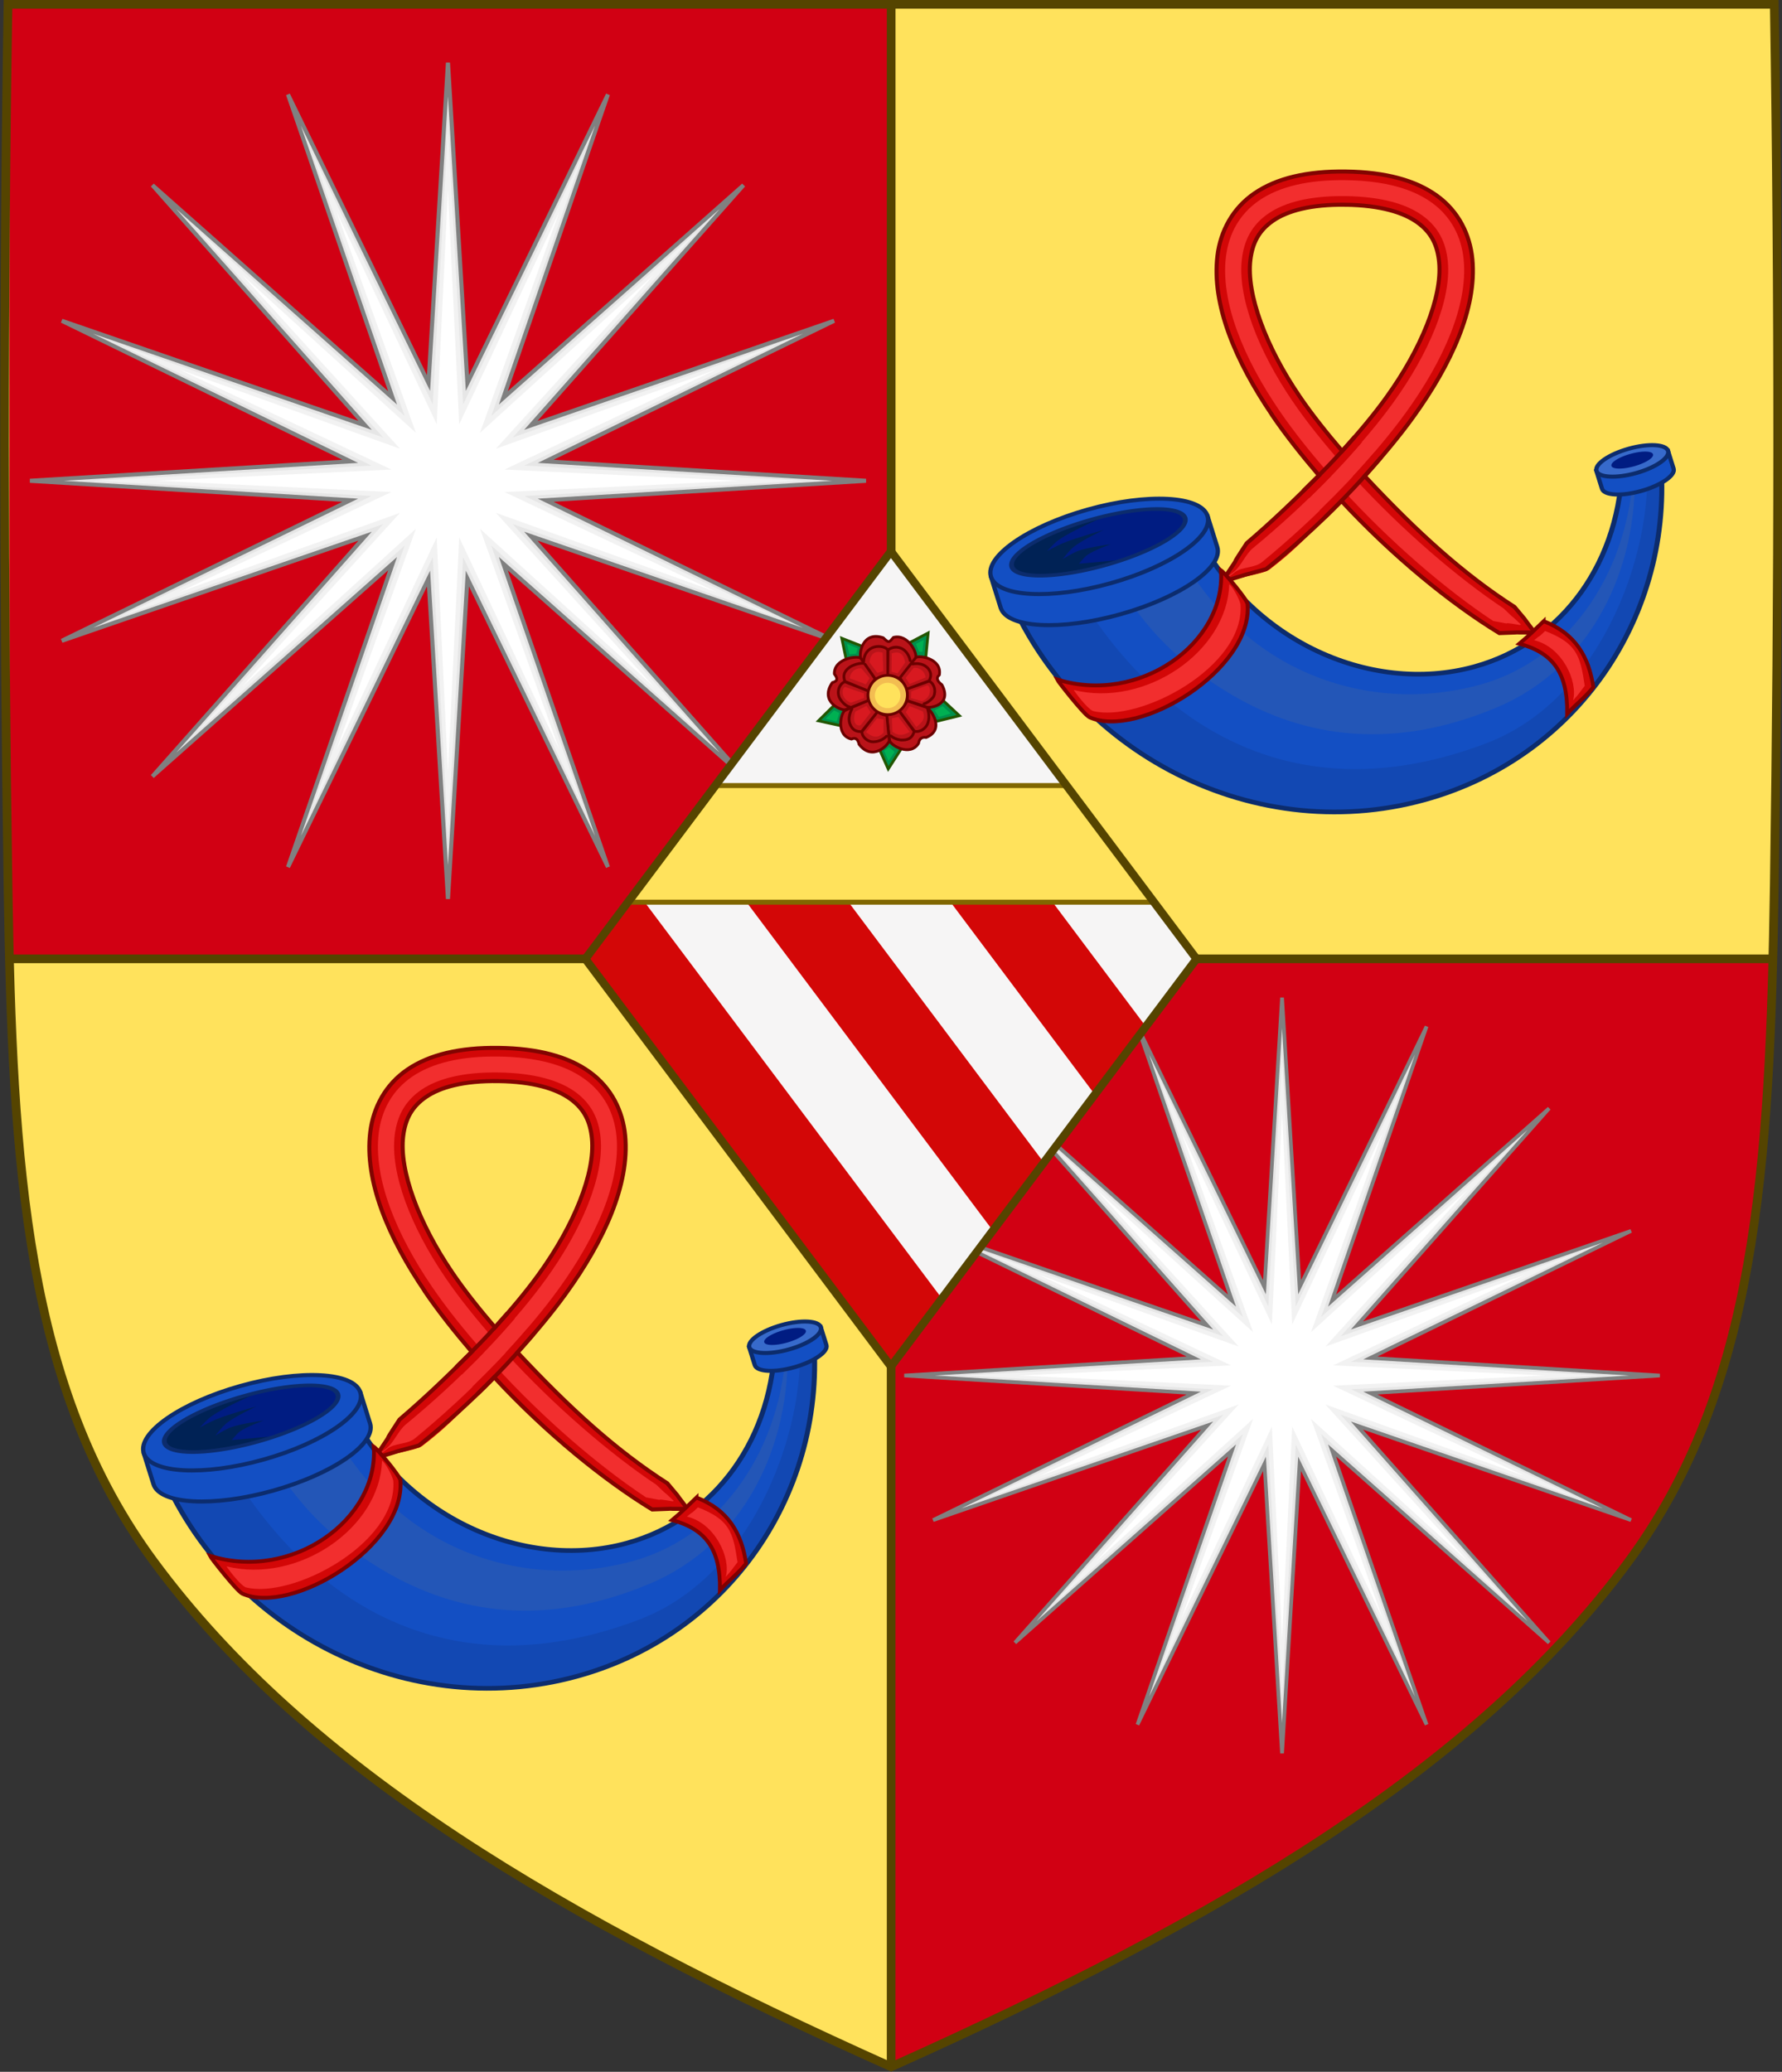 <?xml version="1.0" encoding="UTF-8" standalone="no"?>
<svg
   xmlns:dc="http://purl.org/dc/elements/1.1/"
   xmlns:cc="http://creativecommons.org/ns#"
   xmlns:rdf="http://www.w3.org/1999/02/22-rdf-syntax-ns#"
   xmlns:svg="http://www.w3.org/2000/svg"
   xmlns="http://www.w3.org/2000/svg"
   xmlns:sodipodi="http://sodipodi.sourceforge.net/DTD/sodipodi-0.dtd"
   xmlns:inkscape="http://www.inkscape.org/namespaces/inkscape"
   id="svg3240"
   height="500"
   width="430.18"
   version="1.1"
   sodipodi:docname="Arms_of_the_House_of_Chigi_(2).svg"
   inkscape:version="1.0.2 (e86c870879, 2021-01-15)">
  <rect width="100%" height="100%" fill="#333333" stroke="none"/>
  <sodipodi:namedview
     pagecolor="#ffffff"
     bordercolor="#666666"
     borderopacity="1"
     objecttolerance="10"
     gridtolerance="10"
     guidetolerance="10"
     inkscape:pageopacity="0"
     inkscape:pageshadow="2"
     inkscape:window-width="1920"
     inkscape:window-height="986"
     id="namedview118"
     showgrid="false"
     inkscape:object-paths="false"
     inkscape:snap-intersection-paths="true"
     inkscape:snap-smooth-nodes="true"
     inkscape:zoom="1.0848863"
     inkscape:cx="233.57503"
     inkscape:cy="239.17884"
     inkscape:window-x="-11"
     inkscape:window-y="-11"
     inkscape:window-maximized="1"
     inkscape:current-layer="layer1"
     inkscape:object-nodes="true"
     inkscape:snap-midpoints="false"
     inkscape:snap-global="true"
     inkscape:snap-center="true"
     inkscape:snap-object-midpoints="true"
     inkscape:document-rotation="0" />
  <defs
     id="defs3242">
    <clipPath
       id="clipPath6740"
       clipPathUnits="userSpaceOnUse">
      <path
         id="use6742"
         d="M 502.193,290.04 V 23.294 H 290.876"
         style="display:inline;vector-effect:none;fill:none;fill-opacity:1;stroke:#554400;stroke-width:2.085;stroke-linecap:butt;stroke-linejoin:miter;stroke-miterlimit:4;stroke-dasharray:none;stroke-dashoffset:0;stroke-opacity:1;marker:none"
         sodipodi:nodetypes="ccc" />
    </clipPath>
    <clipPath
       id="clipPath11139"
       clipPathUnits="userSpaceOnUse">
      <path
         style="display:inline;opacity:1;vector-effect:none;fill:#ce0f25;fill-opacity:1;stroke:#800000;stroke-width:1;stroke-linecap:butt;stroke-linejoin:miter;stroke-miterlimit:4;stroke-dasharray:none;stroke-dashoffset:0;stroke-opacity:1;marker:none"
         d="m 91.34,28.756 v 255.881 c 75.551,-34.045 134.284,-68.698 169.539,-116.717 26.671,-36.327 31.73,-81.926 33.158,-139.164 z"
         id="use11141" />
    </clipPath>
    <clipPath
       id="clipPath11046"
       clipPathUnits="userSpaceOnUse">
      <path
         style="display:inline;opacity:1;vector-effect:none;fill:#ce0f25;fill-opacity:1;stroke:#800000;stroke-width:1;stroke-linecap:butt;stroke-linejoin:miter;stroke-miterlimit:4;stroke-dasharray:none;stroke-dashoffset:0;stroke-opacity:1;marker:none"
         d="m 94.299,26.316 c -1.076,67.808 -1.012,135.626 0,203.432 0.086,5.795 0.203,11.437 0.342,17.008 H 297.34 V 26.316 Z"
         id="use11048" />
    </clipPath>
  </defs>
  <g
     id="layer1"
     transform="matrix(-1,0,0,1,522.71,-25.312)">
    <g
       id="g3349"
       transform="matrix(1.05,0,0,1.045,-4.622,-1.147)">
      <path
         style="display:inline;fill:#ffe25c;fill-opacity:1;stroke:none"
         id="path3140"
         d="m 94.298,26.317 c -1.076,67.808 -1.012,135.625 0,203.431 0.975,65.329 4.234,116.31 33.501,156.172 35.255,48.019 93.988,82.671 169.54,116.716 75.551,-34.045 134.285,-68.698 169.54,-116.716 29.267,-39.863 32.526,-90.843 33.501,-156.172 1.012,-67.806 1.076,-135.623 0,-203.431 z" />
      <rect
         style="display:inline;fill:#d10013;fill-opacity:1;stroke:none;stroke-width:2;stroke-linecap:round;stroke-linejoin:round;stroke-miterlimit:4;stroke-dasharray:none;stroke-opacity:1;paint-order:markers fill stroke"
         id="rect3195"
         width="202.713"
         height="220.439"
         x="297.338"
         y="26.317" />
      <path
         id="rect3165"
         style="fill:#d10013;fill-opacity:1;stroke:none;stroke-width:4.544;stroke-linecap:round;stroke-linejoin:round;stroke-miterlimit:4;stroke-dasharray:none;stroke-opacity:1;paint-order:markers fill stroke"
         d="m 2.232,231.43 c 1.5,59.82 6.813,107.476 34.82,145.441 37.022,50.185 98.699,86.401 178.037,121.982 V 231.43 Z"
         transform="matrix(0.952,0,0,0.957,92.515,25.317)" />
    </g>
    <g
       id="g2678"
       style="display:inline"
       transform="matrix(1.05,0,0,1.045,-4.622,-1.147)">
      <path
         id="path6736"
         style="display:inline;opacity:1;vector-effect:none;fill:none;fill-opacity:1;stroke:#554400;stroke-width:2;stroke-linecap:butt;stroke-linejoin:miter;stroke-miterlimit:4;stroke-dasharray:none;stroke-dashoffset:0;stroke-opacity:1;marker:none"
         d="M 204.809,1.004 V 477.324 M 407.508,221.443 H 2.111"
         sodipodi:nodetypes="cccc"
         transform="translate(92.529,25.312)" />
      <path
         style="display:inline;fill:none;stroke:#554400;stroke-width:2;stroke-miterlimit:4;stroke-dasharray:none"
         id="path12506"
         d="m 94.298,26.317 c -1.076,67.808 -1.012,135.625 0,203.431 0.975,65.329 4.234,116.31 33.501,156.172 35.255,48.019 93.988,82.671 169.54,116.716 75.551,-34.045 134.285,-68.698 169.54,-116.716 29.267,-39.863 32.526,-90.843 33.501,-156.172 1.012,-67.806 1.076,-135.623 0,-203.431 H 297.339 Z" />
    </g>
    <g
       transform="matrix(-0.571,0,0,0.569,1020.127,213.154)"
       style="display:inline;stroke-width:0.952"
       id="g2306-3">
      <path
         inkscape:connector-curvature="0"
         style="color:#000000;font-style:normal;font-variant:normal;font-weight:normal;font-stretch:normal;font-size:medium;line-height:normal;font-family:Sans;-inkscape-font-specification:Sans;text-indent:0;text-align:start;text-decoration:none;text-decoration-line:none;letter-spacing:normal;word-spacing:normal;text-transform:none;writing-mode:lr-tb;direction:ltr;baseline-shift:baseline;text-anchor:start;display:inline;overflow:visible;visibility:visible;fill:#d30707;fill-opacity:1;stroke:none;stroke-width:1.716;stroke-miterlimit:4;stroke-dasharray:none;marker:none;enable-background:accumulate"
         id="path8725-7"
         d="m 1082.016,114.326 c -16.64,-0.229 -29.381,2.862 -38.655,9.204 -9.274,6.342 -14.415,16.06 -15.693,26.506 -2.553,20.876 7.82,44.96 23.032,67.43 l -9e-4,0.069 c 5.889,8.693 12.717,17.272 19.878,25.683 -12.256,12.46 -17.609,18.016 -30.186,28.155 -2.871,2.314 -9.695,17.471 -12.875,19.905 -15.036,11.507 -28.633,10.681 -37.407,14.265 l 4.377,11.43 c 11.081,-4.526 20.694,-16.654 37.104,-28.344 2.754,-1.962 15.534,-3.547 18.044,-5.471 12.894,-9.88 18.246,-16.585 30.46,-29.107 22.049,23.886 44.855,42.985 65.425,55.354 5.497,3.305 11.175,-1.634 15.864,0.433 l -0.034,-1.095 c -2.305,-1.016 -5.841,-7.954 -8.349,-9.536 -17.669,-11.144 -39.029,-29.875 -63.094,-55.724 7.389,-8.211 14.451,-16.599 20.576,-25.126 15.843,-22.057 26.927,-45.886 24.947,-66.84 -0.99,-10.477 -5.862,-20.332 -14.958,-26.927 -9.097,-6.595 -21.816,-10.035 -38.456,-10.264 z m -0.194,14.083 c 14.794,0.203 24.552,3.279 30.415,7.53 5.863,4.251 8.467,9.589 9.158,16.904 1.382,14.631 -7.591,36.759 -22.33,57.278 -5.472,7.618 -11.899,15.242 -18.679,22.736 -6.566,-7.671 -12.791,-15.482 -18.047,-23.241 -14.169,-20.916 -22.531,-43.283 -20.747,-57.87 0.892,-7.294 3.71,-12.557 9.688,-16.645 5.978,-4.088 15.748,-6.895 30.542,-6.692 z" />
      <path
         inkscape:connector-curvature="0"
         style="color:#000000;font-style:normal;font-variant:normal;font-weight:normal;font-stretch:normal;font-size:medium;line-height:normal;font-family:Sans;-inkscape-font-specification:Sans;text-indent:0;text-align:start;text-decoration:none;text-decoration-line:none;letter-spacing:normal;word-spacing:normal;text-transform:none;writing-mode:lr-tb;direction:ltr;baseline-shift:baseline;text-anchor:start;display:inline;overflow:visible;visibility:visible;fill:#f22e2e;fill-opacity:1;stroke:none;stroke-width:1.716;stroke-miterlimit:4;stroke-dasharray:none;marker:none;enable-background:accumulate"
         id="path8727-0"
         d="m 1081.966,117.985 c -16.162,-0.222 -28.153,2.784 -36.574,8.542 -8.421,5.759 -12.96,14.273 -14.138,23.903 -2.355,19.26 7.487,42.996 22.444,65.075 6.415,9.47 14.004,18.84 21.986,27.99 -10.558,10.976 -21.922,21.399 -33.084,30.615 -2.933,2.422 -5.104,7.759 -7.991,10.002 -16.229,12.608 -32.191,19.207 -43.148,23.682 l 2.607,6.25 c 11.652,-4.759 24.927,-17.522 40.914,-29.781 3.197,-2.451 8.302,-1.645 11.545,-4.312 11.369,-9.349 22.888,-19.934 33.642,-31.147 20.609,22.714 44.292,43.047 64.102,56.157 11.908,2.326 -0.117,-0.242 11.248,1.682 l 0.46,-0.181 c -6.811,-6.54 0.101,0.327 -7.379,-6.868 -19.202,-12.807 -43.108,-33.318 -63.733,-55.973 8.228,-8.924 16.008,-18.089 22.678,-27.376 15.557,-21.659 26.049,-45.115 24.224,-64.433 -0.912,-9.659 -5.216,-18.294 -13.476,-24.283 -8.26,-5.988 -20.163,-9.322 -36.326,-9.544 z m -0.093,6.765 c 15.272,0.21 25.777,3.392 32.477,8.249 6.7,4.857 9.942,11.347 10.711,19.48 1.537,16.267 -7.961,38.838 -22.985,59.755 -6.321,8.799 -13.79,17.594 -21.695,26.147 -7.678,-8.777 -14.953,-17.753 -21.037,-26.734 -14.444,-21.322 -23.318,-44.146 -21.334,-60.364 0.992,-8.109 4.411,-14.508 11.242,-19.179 6.831,-4.671 17.351,-7.564 32.622,-7.354 z" />
      <path
         inkscape:connector-curvature="0"
         style="color:#000000;font-style:normal;font-variant:normal;font-weight:normal;font-stretch:normal;font-size:medium;line-height:normal;font-family:Sans;-inkscape-font-specification:Sans;text-indent:0;text-align:start;text-decoration:none;text-decoration-line:none;letter-spacing:normal;word-spacing:normal;text-transform:none;writing-mode:lr-tb;direction:ltr;baseline-shift:baseline;text-anchor:start;display:inline;overflow:visible;visibility:visible;fill:#d30707;fill-opacity:1;stroke:none;stroke-width:1.716;stroke-miterlimit:4;stroke-dasharray:none;marker:none;enable-background:accumulate"
         id="path8729-4"
         d="m 1085.806,226.925 c -6.754,7.868 -14.155,15.577 -21.789,22.969 l 2.445,2.934 c 7.821,-7.59 15.353,-15.539 22.282,-23.653 z m 8.267,6.397 c -7.233,8.534 -15.123,16.827 -23.264,24.744 l 2.445,2.934 c 8.318,-8.106 16.355,-16.652 23.756,-25.428 z" />
      <path
         inkscape:connector-curvature="0"
         style="color:#000000;font-style:normal;font-variant:normal;font-weight:normal;font-stretch:normal;font-size:medium;line-height:normal;font-family:Sans;-inkscape-font-specification:Sans;text-indent:0;text-align:start;text-decoration:none;text-decoration-line:none;letter-spacing:normal;word-spacing:normal;text-transform:none;writing-mode:lr-tb;direction:ltr;baseline-shift:baseline;text-anchor:start;display:inline;overflow:visible;visibility:visible;fill:none;stroke:#820401;stroke-width:1.716;stroke-miterlimit:4;stroke-dasharray:none;stroke-opacity:1;marker:none;enable-background:accumulate"
         id="path8731-1"
         d="m 1082.016,114.326 c -16.64,-0.229 -29.381,2.862 -38.655,9.204 -9.274,6.342 -14.415,16.06 -15.693,26.506 -2.553,20.876 7.82,44.96 23.032,67.43 l -9e-4,0.069 c 5.889,8.693 12.717,17.272 19.878,25.683 -10.458,10.632 -20.593,20.242 -30.543,28.754 -9.972,15.285 0.71,-0.407 -9.943,15.499 -12.052,9.161 -28.043,12.484 -39.982,18.072 l 4.377,11.43 c 11.795,-4.817 20.107,-17.15 35.909,-28.835 17.533,-5.335 0.254,-0.324 17.836,-5.185 10.806,-8.688 21.685,-18.467 31.863,-28.902 21.677,23.482 46.39,43.619 66.763,56.045 14.883,-0.531 0.546,-0.207 14.9,-0.258 l 0.341,0.405 c -8.481,-11.061 -0.882,-1.661 -8.844,-11.237 -21.512,-13.862 -41.004,-31.52 -63.349,-55.522 7.389,-8.21 14.451,-16.599 20.576,-25.126 15.843,-22.057 26.927,-45.886 24.947,-66.84 -0.99,-10.477 -5.862,-20.332 -14.958,-26.927 -9.096,-6.595 -21.816,-10.035 -38.456,-10.264 z m -0.194,14.083 c 14.794,0.203 24.552,3.279 30.415,7.53 5.863,4.251 8.467,9.589 9.158,16.904 1.382,14.631 -7.591,36.759 -22.33,57.278 -5.472,7.618 -11.899,15.242 -18.679,22.736 -6.566,-7.671 -12.791,-15.482 -18.047,-23.241 -14.169,-20.916 -22.531,-43.283 -20.747,-57.87 0.892,-7.294 3.71,-12.557 9.688,-16.645 5.978,-4.088 15.748,-6.895 30.542,-6.692 z" />
      <path
         inkscape:connector-curvature="0"
         style="color:#000000;font-style:normal;font-variant:normal;font-weight:normal;font-stretch:normal;font-size:medium;line-height:normal;font-family:Sans;-inkscape-font-specification:Sans;text-indent:0;text-align:start;text-decoration:none;text-decoration-line:none;letter-spacing:normal;word-spacing:normal;text-transform:none;writing-mode:lr-tb;direction:ltr;baseline-shift:baseline;text-anchor:start;display:inline;overflow:visible;visibility:visible;fill:#800000;fill-opacity:1;stroke:#820401;stroke-width:1.716;stroke-miterlimit:4;stroke-dasharray:none;stroke-opacity:1;marker:none;enable-background:accumulate"
         id="path8733-6"
         d="m 1085.746,226.8 c -6.754,7.868 -14.155,15.577 -21.789,22.969 m 9.112,11.227 c 8.318,-8.106 16.355,-16.652 23.756,-25.428" />
      <g
         transform="matrix(2.235,-0.629,0.661,2.118,-185.896,-351.99)"
         id="g8721-3"
         style="display:inline;stroke-width:0.777;stroke-miterlimit:4;stroke-dasharray:none">
        <g
           transform="matrix(1.012,0.004,0.004,1.001,-6.575,-3.131)"
           id="g8735-4"
           style="stroke-width:0.777;stroke-miterlimit:4;stroke-dasharray:none">
          <path
             d="m 379.968,414.743 c 1.036,35.054 27.72,63.123 60.533,63.123 29.405,0 53.887,-22.553 59.401,-52.464 h -6.967 c -5.672,18.522 -20.12,30.49 -36.653,30.49 -19.523,0 -38.038,-16.689 -40.732,-41.149 z"
             id="path8737-3"
             style="fill:#134fc3;fill-opacity:1;stroke:none;stroke-width:0.777"
             inkscape:connector-curvature="0" />
          <path
             d="m 390.878,414.743 h -10.91 c 1.036,35.054 27.72,63.123 60.533,63.123 29.405,0 53.887,-22.553 59.401,-52.464 h -2.588 c -2.821,16.245 -19.901,42.935 -43.199,45.203 -45.158,4.397 -59.934,-32.115 -63.236,-55.863 z"
             id="path8739-4"
             style="display:inline;fill:#1248b3;fill-opacity:1;stroke:none;stroke-width:0.777"
             inkscape:connector-curvature="0" />
          <path
             d="m 181.969,84.687 c 1.86,11.2 5.074,20.959 13.844,31.344 9.376,11.102 23.626,19.649 45.531,16.656 18.451,-2.521 31.865,-18.333 36.688,-37.031 h -0.219 c -6.215,18.362 -21.03,32 -38.094,32 -20.178,0 -40.96,-13.75 -45.062,-42.969 z"
             transform="translate(216.572,331.844)"
             id="path8741-8"
             style="fill:#2356b7;fill-opacity:1;stroke:none;stroke-width:0.777"
             inkscape:connector-curvature="0" />
          <path
             d="m 379.968,414.743 c 1.036,35.054 27.72,63.123 60.533,63.123 29.405,0 53.887,-22.553 59.401,-52.464 h -6.967 c -5.672,18.522 -20.12,30.49 -36.653,30.49 -19.523,0 -38.038,-16.689 -40.732,-41.149 z"
             id="path8749-6"
             style="display:inline;fill:none;stroke:#0c2c6d;stroke-width:0.894;stroke-miterlimit:4;stroke-dasharray:none;stroke-opacity:1"
             inkscape:connector-curvature="0" />
        </g>
        <g
           transform="matrix(0.342,0,0,0.342,341.654,274.713)"
           id="g8751-2"
           style="stroke-width:2.269;stroke-miterlimit:4;stroke-dasharray:none">
          <path
             d="m 470.075,450.774 c 0,3.929 -9.075,7.114 -19.973,7.114 -10.898,0 -19.611,-3.185 -19.611,-7.114 V 440.356 h 39.584 z"
             id="path8753-7"
             style="display:inline;fill:#134fc3;fill-opacity:1;stroke:#0c2c6d;stroke-width:2.269;stroke-miterlimit:4;stroke-dasharray:none;stroke-opacity:1"
             inkscape:connector-curvature="0" />
          <path
             d="m 201.983,84.314 c 0,4.124 -9.225,7.467 -20.663,7.467 -11.438,0 -20.882,-3.343 -20.882,-7.467 0,-4.124 9.444,-7.467 20.882,-7.467 11.438,0 20.663,3.343 20.663,7.467 z"
             transform="matrix(0.953,0,0,0.953,277.626,360.022)"
             id="path8755-4"
             style="display:inline;fill:#376acb;fill-opacity:1;stroke:#0c2c6d;stroke-width:2.382;stroke-miterlimit:4;stroke-dasharray:none;stroke-opacity:1"
             inkscape:connector-curvature="0" />
          <path
             d="m 193.374,84.314 a 12.055,3.757 0 1 1 -24.109,0 12.055,3.757 0 1 1 24.109,0 z"
             transform="matrix(0.953,0,0,0.953,277.626,359.561)"
             id="path8757-4"
             style="display:inline;fill:#001c82;fill-opacity:1;stroke:none;stroke-width:2.269"
             inkscape:connector-curvature="0" />
        </g>
        <g
           transform="translate(-2.045,-0.608)"
           id="g8759-1"
           style="stroke-width:0.777;stroke-miterlimit:4;stroke-dasharray:none">
          <g
             transform="translate(1.146,-0.836)"
             id="g8761-5"
             style="stroke-width:0.777;stroke-miterlimit:4;stroke-dasharray:none">
            <path
               d="m 419.703,421.184 c 0,4.071 -9.204,7.372 -20.496,7.372 -11.292,0 -20.467,-3.3 -20.467,-7.372 v -6.217 c 8.031,-5.851 31.178,-6.571 40.964,0 z"
               id="path8763-1"
               style="fill:#134fc3;fill-opacity:1;stroke:#0c2c6d;stroke-width:0.777;stroke-miterlimit:4;stroke-dasharray:none;stroke-opacity:1"
               inkscape:connector-curvature="0" />
            <path
               d="m 419.703,414.967 c 0,4.071 -9.204,7.372 -20.496,7.372 -11.292,0 -20.467,-3.3 -20.467,-7.372 0,-4.071 9.176,-7.372 20.467,-7.372 11.292,0 20.496,3.3 20.496,7.372 z"
               id="path8765-7"
               style="fill:#134fc3;fill-opacity:1;stroke:#0c2c6d;stroke-width:0.777;stroke-miterlimit:4;stroke-dasharray:none;stroke-opacity:1"
               inkscape:connector-curvature="0" />
            <path
               d="m 202.03,84.314 a 20.71,7.467 0 1 1 -41.42,0 20.71,7.467 0 1 1 41.42,0 z"
               transform="matrix(0.791,0,0,0.612,255.871,362.584)"
               id="path8767-9"
               style="fill:#002255;fill-opacity:1;stroke:none;stroke-width:0.777"
               inkscape:connector-curvature="0" />
          </g>
          <path
             d="m 409.734,417.119 c 2.875,-0.521 5.705,-1.016 7.142,-3.701 -1.317,-3.424 -9.1,-4.313 -13.691,-4.537 0,0 -6.553,0.853 -9.619,2.005 -0.907,0.341 -2.532,1.428 -2.532,1.428 0,0 2.107,-0.518 3.181,-0.649 2.58,-0.315 7.791,-0.325 7.791,-0.325 0,0 -4.18,0.715 -6.103,1.558 -0.946,0.415 -2.597,1.688 -2.597,1.688 0,0 2.097,-0.635 3.181,-0.714 2.013,-0.147 6.038,0.455 6.038,0.455 0,0 -3.241,0.216 -4.74,0.779 -0.692,0.26 -1.883,1.169 -1.883,1.169 l 7.337,1.428 z"
             id="path8769-8"
             style="fill:#001c82;fill-opacity:1;stroke:none;stroke-width:0.777"
             inkscape:connector-curvature="0" />
          <path
             d="m 202.03,84.314 a 20.71,7.467 0 1 1 -41.42,0 20.71,7.467 0 1 1 41.42,0 z"
             transform="matrix(0.791,0,0,0.612,257.017,361.748)"
             id="path8771-5"
             style="display:inline;fill:none;stroke:#0c2c6d;stroke-width:1.117;stroke-miterlimit:4;stroke-dasharray:none;stroke-opacity:1"
             inkscape:connector-curvature="0" />
        </g>
      </g>
      <g
         transform="matrix(0.958,0,0,0.958,43.389,11.74)"
         id="g2272-2"
         style="stroke-width:0.952">
        <path
           inkscape:connector-curvature="0"
           style="fill:#d30707;fill-opacity:1;fill-rule:evenodd;stroke:#800000;stroke-width:1.716;stroke-linecap:butt;stroke-linejoin:miter;stroke-miterlimit:4;stroke-dasharray:none;stroke-opacity:1"
           id="path2789-78"
           d="m 1028.996,283.635 c 2.152,32.33 -36.161,59.77 -72.333,48.312 0.46,0.925 11.769,15.52 14.34,16.758 21.854,9.786 72.153,-21.154 69.713,-50.2 -0.507,-2.392 -10.212,-13.85 -11.72,-14.87 z" />
        <path
           inkscape:connector-curvature="0"
           style="fill:#f22e2e;fill-opacity:1;fill-rule:evenodd;stroke:none;stroke-width:0.681"
           id="path2789-7-8"
           d="m 1032.623,289.812 c -0.883,30.054 -37.281,54.62 -68.586,46.813 0.46,0.925 5.773,8.025 8.344,9.262 20.393,5.402 67.249,-19.379 65.216,-47.202 -0.507,-2.392 -3.466,-7.854 -4.974,-8.874 z" />
      </g>
      <g
         transform="matrix(0.94,0,0,0.94,69.076,18.208)"
         id="g2276-6"
         style="stroke-width:0.952">
        <path
           inkscape:connector-curvature="0"
           style="fill:#d30707;fill-opacity:1;fill-rule:evenodd;stroke:#800000;stroke-width:1.716;stroke-linecap:butt;stroke-linejoin:miter;stroke-miterlimit:4;stroke-dasharray:none;stroke-opacity:1"
           id="path8141-2"
           d="m 1166.503,305.139 c -3.73,3.604 -7.133,6.985 -10.955,10.156 14.727,4.031 21.812,12.661 21.509,31.657 3.614,-4.081 8.296,-7.597 11.764,-12.063 -2.013,-13.753 -8.13,-24.223 -22.318,-29.75 z" />
        <path
           inkscape:connector-curvature="0"
           style="fill:#f22e2e;fill-opacity:1;fill-rule:evenodd;stroke:none;stroke-width:0.681"
           id="path8141-9-0"
           d="m 1167.143,309.567 c -3.73,3.604 -1.133,0.985 -4.955,4.156 12.727,3.031 19.812,18.661 17.51,27.157 3.614,-4.081 1.796,-2.097 5.264,-6.563 -2.013,-13.753 -3.63,-19.223 -17.818,-24.75 z" />
      </g>
    </g>
    <g
       transform="matrix(-0.571,0,0,0.569,815.61,1.659)"
       style="display:inline;stroke-width:0.952"
       id="g2306-3-8">
      <path
         inkscape:connector-curvature="0"
         style="color:#000000;font-style:normal;font-variant:normal;font-weight:normal;font-stretch:normal;font-size:medium;line-height:normal;font-family:Sans;-inkscape-font-specification:Sans;text-indent:0;text-align:start;text-decoration:none;text-decoration-line:none;letter-spacing:normal;word-spacing:normal;text-transform:none;writing-mode:lr-tb;direction:ltr;baseline-shift:baseline;text-anchor:start;display:inline;overflow:visible;visibility:visible;fill:#d30707;fill-opacity:1;stroke:none;stroke-width:1.716;stroke-miterlimit:4;stroke-dasharray:none;marker:none;enable-background:accumulate"
         id="path8725-7-3"
         d="m 1082.016,114.326 c -16.64,-0.229 -29.381,2.862 -38.655,9.204 -9.274,6.342 -14.415,16.06 -15.693,26.506 -2.553,20.876 7.82,44.96 23.032,67.43 l -9e-4,0.069 c 5.889,8.693 12.717,17.272 19.878,25.683 -12.256,12.46 -17.609,18.016 -30.186,28.155 -2.871,2.314 -9.695,17.471 -12.875,19.905 -15.036,11.507 -28.633,10.681 -37.407,14.265 l 4.377,11.43 c 11.081,-4.526 20.694,-16.654 37.104,-28.344 2.754,-1.962 15.534,-3.547 18.044,-5.471 12.894,-9.88 18.246,-16.585 30.46,-29.107 22.049,23.886 44.855,42.985 65.425,55.354 5.497,3.305 11.175,-1.634 15.864,0.433 l -0.034,-1.095 c -2.305,-1.016 -5.841,-7.954 -8.349,-9.536 -17.669,-11.144 -39.029,-29.875 -63.094,-55.724 7.389,-8.211 14.451,-16.599 20.576,-25.126 15.843,-22.057 26.927,-45.886 24.947,-66.84 -0.99,-10.477 -5.862,-20.332 -14.958,-26.927 -9.097,-6.595 -21.816,-10.035 -38.456,-10.264 z m -0.194,14.083 c 14.794,0.203 24.552,3.279 30.415,7.53 5.863,4.251 8.467,9.589 9.158,16.904 1.382,14.631 -7.591,36.759 -22.33,57.278 -5.472,7.618 -11.899,15.242 -18.679,22.736 -6.566,-7.671 -12.791,-15.482 -18.047,-23.241 -14.169,-20.916 -22.531,-43.283 -20.747,-57.87 0.892,-7.294 3.71,-12.557 9.688,-16.645 5.978,-4.088 15.748,-6.895 30.542,-6.692 z" />
      <path
         inkscape:connector-curvature="0"
         style="color:#000000;font-style:normal;font-variant:normal;font-weight:normal;font-stretch:normal;font-size:medium;line-height:normal;font-family:Sans;-inkscape-font-specification:Sans;text-indent:0;text-align:start;text-decoration:none;text-decoration-line:none;letter-spacing:normal;word-spacing:normal;text-transform:none;writing-mode:lr-tb;direction:ltr;baseline-shift:baseline;text-anchor:start;display:inline;overflow:visible;visibility:visible;fill:#f22e2e;fill-opacity:1;stroke:none;stroke-width:1.716;stroke-miterlimit:4;stroke-dasharray:none;marker:none;enable-background:accumulate"
         id="path8727-0-8"
         d="m 1081.966,117.985 c -16.162,-0.222 -28.153,2.784 -36.574,8.542 -8.421,5.759 -12.96,14.273 -14.138,23.903 -2.355,19.26 7.487,42.996 22.444,65.075 6.415,9.47 14.004,18.84 21.986,27.99 -10.558,10.976 -21.922,21.399 -33.084,30.615 -2.933,2.422 -5.104,7.759 -7.991,10.002 -16.229,12.608 -32.191,19.207 -43.148,23.682 l 2.607,6.25 c 11.652,-4.759 24.927,-17.522 40.914,-29.781 3.197,-2.451 8.302,-1.645 11.545,-4.312 11.369,-9.349 22.888,-19.934 33.642,-31.147 20.609,22.714 44.292,43.047 64.102,56.157 11.908,2.326 -0.117,-0.242 11.248,1.682 l 0.46,-0.181 c -6.811,-6.54 0.101,0.327 -7.379,-6.868 -19.202,-12.807 -43.108,-33.318 -63.733,-55.973 8.228,-8.924 16.008,-18.089 22.678,-27.376 15.557,-21.659 26.049,-45.115 24.224,-64.433 -0.912,-9.659 -5.216,-18.294 -13.476,-24.283 -8.26,-5.988 -20.163,-9.322 -36.326,-9.544 z m -0.093,6.765 c 15.272,0.21 25.777,3.392 32.477,8.249 6.7,4.857 9.942,11.347 10.711,19.48 1.537,16.267 -7.961,38.838 -22.985,59.755 -6.321,8.799 -13.79,17.594 -21.695,26.147 -7.678,-8.777 -14.953,-17.753 -21.037,-26.734 -14.444,-21.322 -23.318,-44.146 -21.334,-60.364 0.992,-8.109 4.411,-14.508 11.242,-19.179 6.831,-4.671 17.351,-7.564 32.622,-7.354 z" />
      <path
         inkscape:connector-curvature="0"
         style="color:#000000;font-style:normal;font-variant:normal;font-weight:normal;font-stretch:normal;font-size:medium;line-height:normal;font-family:Sans;-inkscape-font-specification:Sans;text-indent:0;text-align:start;text-decoration:none;text-decoration-line:none;letter-spacing:normal;word-spacing:normal;text-transform:none;writing-mode:lr-tb;direction:ltr;baseline-shift:baseline;text-anchor:start;display:inline;overflow:visible;visibility:visible;fill:#d30707;fill-opacity:1;stroke:none;stroke-width:1.716;stroke-miterlimit:4;stroke-dasharray:none;marker:none;enable-background:accumulate"
         id="path8729-4-2"
         d="m 1085.806,226.925 c -6.754,7.868 -14.155,15.577 -21.789,22.969 l 2.445,2.934 c 7.821,-7.59 15.353,-15.539 22.282,-23.653 z m 8.267,6.397 c -7.233,8.534 -15.123,16.827 -23.264,24.744 l 2.445,2.934 c 8.318,-8.106 16.355,-16.652 23.756,-25.428 z" />
      <path
         inkscape:connector-curvature="0"
         style="color:#000000;font-style:normal;font-variant:normal;font-weight:normal;font-stretch:normal;font-size:medium;line-height:normal;font-family:Sans;-inkscape-font-specification:Sans;text-indent:0;text-align:start;text-decoration:none;text-decoration-line:none;letter-spacing:normal;word-spacing:normal;text-transform:none;writing-mode:lr-tb;direction:ltr;baseline-shift:baseline;text-anchor:start;display:inline;overflow:visible;visibility:visible;fill:none;stroke:#820401;stroke-width:1.716;stroke-miterlimit:4;stroke-dasharray:none;stroke-opacity:1;marker:none;enable-background:accumulate"
         id="path8731-1-0"
         d="m 1082.016,114.326 c -16.64,-0.229 -29.381,2.862 -38.655,9.204 -9.274,6.342 -14.415,16.06 -15.693,26.506 -2.553,20.876 7.82,44.96 23.032,67.43 l -9e-4,0.069 c 5.889,8.693 12.717,17.272 19.878,25.683 -10.458,10.632 -20.593,20.242 -30.543,28.754 -9.972,15.285 0.71,-0.407 -9.943,15.499 -12.052,9.161 -28.043,12.484 -39.982,18.072 l 4.377,11.43 c 11.795,-4.817 20.107,-17.15 35.909,-28.835 17.533,-5.335 0.254,-0.324 17.836,-5.185 10.806,-8.688 21.685,-18.467 31.863,-28.902 21.677,23.482 46.39,43.619 66.763,56.045 14.883,-0.531 0.546,-0.207 14.9,-0.258 l 0.341,0.405 c -8.481,-11.061 -0.882,-1.661 -8.844,-11.237 -21.512,-13.862 -41.004,-31.52 -63.349,-55.522 7.389,-8.21 14.451,-16.599 20.576,-25.126 15.843,-22.057 26.927,-45.886 24.947,-66.84 -0.99,-10.477 -5.862,-20.332 -14.958,-26.927 -9.096,-6.595 -21.816,-10.035 -38.456,-10.264 z m -0.194,14.083 c 14.794,0.203 24.552,3.279 30.415,7.53 5.863,4.251 8.467,9.589 9.158,16.904 1.382,14.631 -7.591,36.759 -22.33,57.278 -5.472,7.618 -11.899,15.242 -18.679,22.736 -6.566,-7.671 -12.791,-15.482 -18.047,-23.241 -14.169,-20.916 -22.531,-43.283 -20.747,-57.87 0.892,-7.294 3.71,-12.557 9.688,-16.645 5.978,-4.088 15.748,-6.895 30.542,-6.692 z" />
      <path
         inkscape:connector-curvature="0"
         style="color:#000000;font-style:normal;font-variant:normal;font-weight:normal;font-stretch:normal;font-size:medium;line-height:normal;font-family:Sans;-inkscape-font-specification:Sans;text-indent:0;text-align:start;text-decoration:none;text-decoration-line:none;letter-spacing:normal;word-spacing:normal;text-transform:none;writing-mode:lr-tb;direction:ltr;baseline-shift:baseline;text-anchor:start;display:inline;overflow:visible;visibility:visible;fill:#800000;fill-opacity:1;stroke:#820401;stroke-width:1.716;stroke-miterlimit:4;stroke-dasharray:none;stroke-opacity:1;marker:none;enable-background:accumulate"
         id="path8733-6-1"
         d="m 1085.746,226.8 c -6.754,7.868 -14.155,15.577 -21.789,22.969 m 9.112,11.227 c 8.318,-8.106 16.355,-16.652 23.756,-25.428" />
      <g
         transform="matrix(2.235,-0.629,0.661,2.118,-185.896,-351.99)"
         id="g8721-3-6"
         style="display:inline;stroke-width:0.777;stroke-miterlimit:4;stroke-dasharray:none">
        <g
           transform="matrix(1.012,0.004,0.004,1.001,-6.575,-3.131)"
           id="g8735-4-8"
           style="stroke-width:0.777;stroke-miterlimit:4;stroke-dasharray:none">
          <path
             d="m 379.968,414.743 c 1.036,35.054 27.72,63.123 60.533,63.123 29.405,0 53.887,-22.553 59.401,-52.464 h -6.967 c -5.672,18.522 -20.12,30.49 -36.653,30.49 -19.523,0 -38.038,-16.689 -40.732,-41.149 z"
             id="path8737-3-5"
             style="fill:#134fc3;fill-opacity:1;stroke:none;stroke-width:0.777"
             inkscape:connector-curvature="0" />
          <path
             d="m 390.878,414.743 h -10.91 c 1.036,35.054 27.72,63.123 60.533,63.123 29.405,0 53.887,-22.553 59.401,-52.464 h -2.588 c -2.821,16.245 -19.901,42.935 -43.199,45.203 -45.158,4.397 -59.934,-32.115 -63.236,-55.863 z"
             id="path8739-4-5"
             style="display:inline;fill:#1248b3;fill-opacity:1;stroke:none;stroke-width:0.777"
             inkscape:connector-curvature="0" />
          <path
             d="m 181.969,84.687 c 1.86,11.2 5.074,20.959 13.844,31.344 9.376,11.102 23.626,19.649 45.531,16.656 18.451,-2.521 31.865,-18.333 36.688,-37.031 h -0.219 c -6.215,18.362 -21.03,32 -38.094,32 -20.178,0 -40.96,-13.75 -45.062,-42.969 z"
             transform="translate(216.572,331.844)"
             id="path8741-8-4"
             style="fill:#2356b7;fill-opacity:1;stroke:none;stroke-width:0.777"
             inkscape:connector-curvature="0" />
          <path
             d="m 379.968,414.743 c 1.036,35.054 27.72,63.123 60.533,63.123 29.405,0 53.887,-22.553 59.401,-52.464 h -6.967 c -5.672,18.522 -20.12,30.49 -36.653,30.49 -19.523,0 -38.038,-16.689 -40.732,-41.149 z"
             id="path8749-6-1"
             style="display:inline;fill:none;stroke:#0c2c6d;stroke-width:0.894;stroke-miterlimit:4;stroke-dasharray:none;stroke-opacity:1"
             inkscape:connector-curvature="0" />
        </g>
        <g
           transform="matrix(0.342,0,0,0.342,341.654,274.713)"
           id="g8751-2-2"
           style="stroke-width:2.269;stroke-miterlimit:4;stroke-dasharray:none">
          <path
             d="m 470.075,450.774 c 0,3.929 -9.075,7.114 -19.973,7.114 -10.898,0 -19.611,-3.185 -19.611,-7.114 V 440.356 h 39.584 z"
             id="path8753-7-6"
             style="display:inline;fill:#134fc3;fill-opacity:1;stroke:#0c2c6d;stroke-width:2.269;stroke-miterlimit:4;stroke-dasharray:none;stroke-opacity:1"
             inkscape:connector-curvature="0" />
          <path
             d="m 201.983,84.314 c 0,4.124 -9.225,7.467 -20.663,7.467 -11.438,0 -20.882,-3.343 -20.882,-7.467 0,-4.124 9.444,-7.467 20.882,-7.467 11.438,0 20.663,3.343 20.663,7.467 z"
             transform="matrix(0.953,0,0,0.953,277.626,360.022)"
             id="path8755-4-4"
             style="display:inline;fill:#376acb;fill-opacity:1;stroke:#0c2c6d;stroke-width:2.382;stroke-miterlimit:4;stroke-dasharray:none;stroke-opacity:1"
             inkscape:connector-curvature="0" />
          <path
             d="m 193.374,84.314 a 12.055,3.757 0 1 1 -24.109,0 12.055,3.757 0 1 1 24.109,0 z"
             transform="matrix(0.953,0,0,0.953,277.626,359.561)"
             id="path8757-4-9"
             style="display:inline;fill:#001c82;fill-opacity:1;stroke:none;stroke-width:2.269"
             inkscape:connector-curvature="0" />
        </g>
        <g
           transform="translate(-2.045,-0.608)"
           id="g8759-1-3"
           style="stroke-width:0.777;stroke-miterlimit:4;stroke-dasharray:none">
          <g
             transform="translate(1.146,-0.836)"
             id="g8761-5-5"
             style="stroke-width:0.777;stroke-miterlimit:4;stroke-dasharray:none">
            <path
               d="m 419.703,421.184 c 0,4.071 -9.204,7.372 -20.496,7.372 -11.292,0 -20.467,-3.3 -20.467,-7.372 v -6.217 c 8.031,-5.851 31.178,-6.571 40.964,0 z"
               id="path8763-1-8"
               style="fill:#134fc3;fill-opacity:1;stroke:#0c2c6d;stroke-width:0.777;stroke-miterlimit:4;stroke-dasharray:none;stroke-opacity:1"
               inkscape:connector-curvature="0" />
            <path
               d="m 419.703,414.967 c 0,4.071 -9.204,7.372 -20.496,7.372 -11.292,0 -20.467,-3.3 -20.467,-7.372 0,-4.071 9.176,-7.372 20.467,-7.372 11.292,0 20.496,3.3 20.496,7.372 z"
               id="path8765-7-5"
               style="fill:#134fc3;fill-opacity:1;stroke:#0c2c6d;stroke-width:0.777;stroke-miterlimit:4;stroke-dasharray:none;stroke-opacity:1"
               inkscape:connector-curvature="0" />
            <path
               d="m 202.03,84.314 a 20.71,7.467 0 1 1 -41.42,0 20.71,7.467 0 1 1 41.42,0 z"
               transform="matrix(0.791,0,0,0.612,255.871,362.584)"
               id="path8767-9-4"
               style="fill:#002255;fill-opacity:1;stroke:none;stroke-width:0.777"
               inkscape:connector-curvature="0" />
          </g>
          <path
             d="m 409.734,417.119 c 2.875,-0.521 5.705,-1.016 7.142,-3.701 -1.317,-3.424 -9.1,-4.313 -13.691,-4.537 0,0 -6.553,0.853 -9.619,2.005 -0.907,0.341 -2.532,1.428 -2.532,1.428 0,0 2.107,-0.518 3.181,-0.649 2.58,-0.315 7.791,-0.325 7.791,-0.325 0,0 -4.18,0.715 -6.103,1.558 -0.946,0.415 -2.597,1.688 -2.597,1.688 0,0 2.097,-0.635 3.181,-0.714 2.013,-0.147 6.038,0.455 6.038,0.455 0,0 -3.241,0.216 -4.74,0.779 -0.692,0.26 -1.883,1.169 -1.883,1.169 l 7.337,1.428 z"
             id="path8769-8-4"
             style="fill:#001c82;fill-opacity:1;stroke:none;stroke-width:0.777"
             inkscape:connector-curvature="0" />
          <path
             d="m 202.03,84.314 a 20.71,7.467 0 1 1 -41.42,0 20.71,7.467 0 1 1 41.42,0 z"
             transform="matrix(0.791,0,0,0.612,257.017,361.748)"
             id="path8771-5-5"
             style="display:inline;fill:none;stroke:#0c2c6d;stroke-width:1.117;stroke-miterlimit:4;stroke-dasharray:none;stroke-opacity:1"
             inkscape:connector-curvature="0" />
        </g>
      </g>
      <g
         transform="matrix(0.958,0,0,0.958,43.389,11.74)"
         id="g2272-2-9"
         style="stroke-width:0.952">
        <path
           inkscape:connector-curvature="0"
           style="fill:#d30707;fill-opacity:1;fill-rule:evenodd;stroke:#800000;stroke-width:1.716;stroke-linecap:butt;stroke-linejoin:miter;stroke-miterlimit:4;stroke-dasharray:none;stroke-opacity:1"
           id="path2789-78-0"
           d="m 1028.996,283.635 c 2.152,32.33 -36.161,59.77 -72.333,48.312 0.46,0.925 11.769,15.52 14.34,16.758 21.854,9.786 72.153,-21.154 69.713,-50.2 -0.507,-2.392 -10.212,-13.85 -11.72,-14.87 z" />
        <path
           inkscape:connector-curvature="0"
           style="fill:#f22e2e;fill-opacity:1;fill-rule:evenodd;stroke:none;stroke-width:0.681"
           id="path2789-7-8-9"
           d="m 1032.623,289.812 c -0.883,30.054 -37.281,54.62 -68.586,46.813 0.46,0.925 5.773,8.025 8.344,9.262 20.393,5.402 67.249,-19.379 65.216,-47.202 -0.507,-2.392 -3.466,-7.854 -4.974,-8.874 z" />
      </g>
      <g
         transform="matrix(0.94,0,0,0.94,69.076,18.208)"
         id="g2276-6-3"
         style="stroke-width:0.952">
        <path
           inkscape:connector-curvature="0"
           style="fill:#d30707;fill-opacity:1;fill-rule:evenodd;stroke:#800000;stroke-width:1.716;stroke-linecap:butt;stroke-linejoin:miter;stroke-miterlimit:4;stroke-dasharray:none;stroke-opacity:1"
           id="path8141-2-0"
           d="m 1166.503,305.139 c -3.73,3.604 -7.133,6.985 -10.955,10.156 14.727,4.031 21.812,12.661 21.509,31.657 3.614,-4.081 8.296,-7.597 11.764,-12.063 -2.013,-13.753 -8.13,-24.223 -22.318,-29.75 z" />
        <path
           inkscape:connector-curvature="0"
           style="fill:#f22e2e;fill-opacity:1;fill-rule:evenodd;stroke:none;stroke-width:0.681"
           id="path8141-9-0-0"
           d="m 1167.143,309.567 c -3.73,3.604 -1.133,0.985 -4.955,4.156 12.727,3.031 19.812,18.661 17.51,27.157 3.614,-4.081 1.796,-2.097 5.264,-6.563 -2.013,-13.753 -3.63,-19.223 -17.818,-24.75 z" />
      </g>
    </g>
    <g
       transform="matrix(-0.519,0,0,0.519,963.093,-0.876)"
       id="g1269"
       style="display:inline;stroke-width:0.952">
      <path
         style="fill:#e6e6e6;fill-opacity:1;fill-rule:evenodd;stroke:#808080;stroke-width:1.904;stroke-miterlimit:4;stroke-dasharray:none;stroke-opacity:1"
         inkscape:connector-curvature="0"
         d="m 862.455,274.021 148.974,-9.042 -134.174,-65.362 141.095,48.656 -98.949,-111.735 111.735,98.949 -48.656,-141.095 65.362,134.174 9.042,-148.974 9.042,148.974 65.362,-134.174 -48.657,141.095 111.734,-98.949 -98.948,111.735 141.095,-48.656 -134.173,65.362 148.973,9.042 -148.973,9.042 134.173,65.362 -141.095,-48.656 98.948,111.735 -111.734,-98.949 48.657,141.095 -65.362,-134.174 -9.042,148.974 -9.042,-148.974 -65.362,134.174 48.656,-141.095 -111.735,98.949 98.949,-111.735 -141.095,48.656 134.174,-65.362 z"
         id="path1234" />
      <path
         style="fill:#f2f2f2;fill-opacity:1;fill-rule:evenodd;stroke-width:0.436"
         inkscape:connector-curvature="0"
         d="M 892.191,274.021 1021.323,266.948 904.727,210.997 1026.737,253.879 940.427,157.566 1036.74,243.876 993.858,121.865 l 55.951,116.597 7.073,-129.133 7.073,129.133 55.949,-116.597 -42.879,122.01 96.313,-86.31 -86.312,96.313 122.014,-42.882 -116.597,55.951 129.132,7.073 -129.132,7.073 116.597,55.951 -122.014,-42.882 86.312,96.313 -96.313,-86.31 42.879,122.01 -55.949,-116.597 -7.073,129.133 -7.073,-129.133 -55.951,116.597 42.882,-122.01 -96.313,86.31 86.31,-96.313 -122.01,42.882 116.597,-55.951 z"
         id="path1236" />
      <path
         style="fill:#ffffff;fill-rule:evenodd;stroke-width:0.436"
         inkscape:connector-curvature="0"
         d="m 921.469,274.021 109.116,-5.231 -98.809,-46.589 102.812,36.924 -73.459,-80.856 80.856,73.459 -36.924,-102.812 46.589,98.809 5.231,-109.116 5.231,109.116 46.588,-98.809 -36.922,102.812 80.854,-73.459 -73.457,80.856 102.813,-36.924 -98.81,46.589 109.117,5.231 -109.117,5.231 98.81,46.589 -102.813,-36.924 73.457,80.856 -80.854,-73.459 36.922,102.812 -46.588,-98.809 -5.231,109.116 -5.231,-109.116 -46.589,98.809 36.924,-102.812 -80.856,73.459 73.459,-80.856 -102.812,36.924 98.809,-46.589 z"
         id="path1238" />
    </g>
    <g
       transform="matrix(-0.469,0,0,0.469,708.9,228.755)"
       id="g1269-0"
       style="display:inline;stroke-width:0.952">
      <path
         style="fill:#e6e6e6;fill-opacity:1;fill-rule:evenodd;stroke:#808080;stroke-width:1.904;stroke-miterlimit:4;stroke-dasharray:none;stroke-opacity:1"
         inkscape:connector-curvature="0"
         d="m 862.455,274.021 148.974,-9.042 -134.174,-65.362 141.095,48.656 -98.949,-111.735 111.735,98.949 -48.656,-141.095 65.362,134.174 9.042,-148.974 9.042,148.974 65.362,-134.174 -48.657,141.095 111.734,-98.949 -98.948,111.735 141.095,-48.656 -134.173,65.362 148.973,9.042 -148.973,9.042 134.173,65.362 -141.095,-48.656 98.948,111.735 -111.734,-98.949 48.657,141.095 -65.362,-134.174 -9.042,148.974 -9.042,-148.974 -65.362,134.174 48.656,-141.095 -111.735,98.949 98.949,-111.735 -141.095,48.656 134.174,-65.362 z"
         id="path1234-7" />
      <path
         style="fill:#f2f2f2;fill-opacity:1;fill-rule:evenodd;stroke-width:0.436"
         inkscape:connector-curvature="0"
         d="M 892.191,274.021 1021.323,266.948 904.727,210.997 1026.737,253.879 940.427,157.566 1036.74,243.876 993.858,121.865 l 55.951,116.597 7.073,-129.133 7.073,129.133 55.949,-116.597 -42.879,122.01 96.313,-86.31 -86.312,96.313 122.014,-42.882 -116.597,55.951 129.132,7.073 -129.132,7.073 116.597,55.951 -122.014,-42.882 86.312,96.313 -96.313,-86.31 42.879,122.01 -55.949,-116.597 -7.073,129.133 -7.073,-129.133 -55.951,116.597 42.882,-122.01 -96.313,86.31 86.31,-96.313 -122.01,42.882 116.597,-55.951 z"
         id="path1236-4" />
      <path
         style="fill:#ffffff;fill-rule:evenodd;stroke-width:0.436"
         inkscape:connector-curvature="0"
         d="m 921.469,274.021 109.116,-5.231 -98.809,-46.589 102.812,36.924 -73.459,-80.856 80.856,73.459 -36.924,-102.812 46.589,98.809 5.231,-109.116 5.231,109.116 46.588,-98.809 -36.922,102.812 80.854,-73.459 -73.457,80.856 102.813,-36.924 -98.81,46.589 109.117,5.231 -109.117,5.231 98.81,46.589 -102.813,-36.924 73.457,80.856 -80.854,-73.459 36.922,102.812 -46.588,-98.809 -5.231,109.116 -5.231,-109.116 -46.589,98.809 36.924,-102.812 -80.856,73.459 73.459,-80.856 -102.812,36.924 98.809,-46.589 z"
         id="path1238-0" />
    </g>
    <g
       id="g4016"
       transform="matrix(-4.918,0,0,4.918,518.187,10.921)"
       style="stroke-width:0.768">
      <rect
         style="fill:#f6f5f5;fill-opacity:1;stroke:none;stroke-width:0.184;stroke-linecap:round;stroke-linejoin:miter;stroke-miterlimit:4;stroke-dasharray:none;stroke-opacity:1;paint-order:markers fill stroke"
         id="rect3992"
         width="25"
         height="25"
         x="54.415"
         y="-16.939"
         transform="matrix(0.6,0.8,-0.6,0.8,0,0)" />
      <path
         style="fill:#d30707;fill-opacity:1;stroke:none;stroke-width:0.034px;stroke-linecap:butt;stroke-linejoin:miter;stroke-opacity:1"
         d="M 42.814,69.98 27.812,49.98 30.312,46.647 45.314,66.647 Z"
         id="path4287"
         sodipodi:nodetypes="ccccc" />
      <path
         id="path4287-9"
         style="fill:#d30707;fill-opacity:1;stroke:none;stroke-width:0.128px;stroke-linecap:butt;stroke-linejoin:miter;stroke-opacity:1"
         d="m 134.812,178.104 45.902,61.193 9.447,-12.596 -36.451,-48.598 z"
         transform="scale(0.265)" />
      <path
         id="path4287-9-7"
         style="fill:#d30707;fill-opacity:1;stroke:none;stroke-width:0.128px;stroke-linecap:butt;stroke-linejoin:miter;stroke-opacity:1"
         d="m 172.607,178.104 27.004,36 9.447,-12.598 -17.553,-23.402 z"
         transform="scale(0.265)" />
      <path
         id="rect4018-7-2"
         style="fill:#ffe25c;fill-opacity:1;stroke:#806600;stroke-width:0.922;stroke-linecap:round;stroke-linejoin:miter;stroke-miterlimit:4;stroke-dasharray:none;stroke-opacity:1;paint-order:markers fill stroke"
         d="m 129.414,156.506 -16.197,21.598 h 97.188 l -16.197,-21.598 z"
         transform="scale(0.265)" />
      <rect
         style="fill:none;fill-opacity:1;stroke:#554400;stroke-width:0.415;stroke-linecap:round;stroke-linejoin:miter;stroke-miterlimit:4;stroke-dasharray:none;stroke-opacity:1;paint-order:markers fill stroke"
         id="rect3992-6"
         width="25"
         height="25"
         x="54.415"
         y="-16.939"
         transform="matrix(0.6,0.8,-0.6,0.8,0,0)" />
      <g
         transform="matrix(-0.052,0,0,0.052,75.245,17.139)"
         id="g1750-9"
         style="display:inline;fill:#ffffff;fill-opacity:1;stroke:#806600;stroke-width:0.768;stroke-opacity:1">
        <path
           id="path1682-5"
           d="m 559.049,402.071 16.736,-15.598 13.611,8.139 -8.388,12.852 z"
           inkscape:connector-curvature="0"
           style="fill:#008f4c;fill-opacity:1;stroke:#225500;stroke-width:2.597;stroke-linecap:butt;stroke-linejoin:miter;stroke-opacity:1" />
        <path
           id="path1684-1"
           d="m 626.267,452.394 9.326,-20.891 -12.113,-10.235 -9.436,12.103 z"
           inkscape:connector-curvature="0"
           style="fill:#008f4c;fill-opacity:1;stroke:#225500;stroke-width:2.597;stroke-linecap:butt;stroke-linejoin:miter;stroke-opacity:1" />
        <path
           id="path1686-2"
           d="m 692.203,406.927 -22.361,4.838 -7.53,-13.957 13.783,-6.75 z"
           inkscape:connector-curvature="0"
           style="fill:#008f4c;fill-opacity:1;stroke:#225500;stroke-width:2.597;stroke-linecap:butt;stroke-linejoin:miter;stroke-opacity:1" />
        <path
           id="path1688-3"
           d="m 670.124,328.968 -4.664,22.398 -15.812,1.21 -0.568,-15.337 z"
           inkscape:connector-curvature="0"
           style="fill:#008f4c;fill-opacity:1;stroke:#225500;stroke-width:2.597;stroke-linecap:butt;stroke-linejoin:miter;stroke-opacity:1" />
        <path
           id="path1690-7"
           d="m 588.575,323.949 20.244,10.659 -3.197,15.533 -14.899,-3.683 z"
           inkscape:connector-curvature="0"
           style="fill:#008f4c;fill-opacity:1;stroke:#225500;stroke-width:2.597;stroke-linecap:butt;stroke-linejoin:miter;stroke-opacity:1" />
        <g
           style="fill:#ba1319;fill-opacity:1;stroke:#6c0000;stroke-width:1.537;stroke-linecap:round;stroke-linejoin:round;stroke-opacity:1"
           transform="matrix(-1.652,0.356,0.356,1.652,681.117,-35.078)"
           id="g1712-3">
          <path
             style="fill:#ba1319;fill-opacity:1;stroke:#6c0000;stroke-width:1.537;stroke-opacity:1"
             inkscape:connector-curvature="0"
             d="m 74.213,227.18 -8.023,-8.19 c -1.537,-1.828 -4.071,-15.909 7.839,-14.926 0,0 2.733,2.515 5.159,-1 7.713,-4.745 14.619,6.243 13.746,8.739 l -4.847,13.372 c -4.68,-0.827 -9.193,-1.53 -13.873,2.006 z"
             transform="rotate(141.033,82.993,235.047)"
             id="path1692-7"
             sodipodi:nodetypes="cccccccc" />
          <path
             style="fill:#ba1319;fill-opacity:1;stroke:#6c0000;stroke-width:1.537;stroke-opacity:1"
             inkscape:connector-curvature="0"
             d="m 65.866,218.559 c 0.373,-0.951 0.582,-4.794 3.546,-7.653 2.476,-2.513 6.523,-2.784 8.812,-0.771 l 2.381,13.436 -2.214,-13.436 c 2.96,-3.353 5.987,-2.481 8.53,-1.129 0.583,0.31 3.094,2.019 4.235,4.718"
             transform="rotate(141.033,82.993,235.047)"
             id="path1694-0"
             sodipodi:nodetypes="cccccsc" />
          <path
             style="fill:#ba1319;fill-opacity:1;stroke:#6c0000;stroke-width:1.537;stroke-opacity:1"
             inkscape:connector-curvature="0"
             d="m 74.792,226.49 -10.829,-8.962 c -1.503,-1.852 -1.823,-15.109 10.479,-13.432 0,0 3.715,2.825 4.968,-0.918 7.804,-4.897 14.766,6.308 13.887,8.817 l -5.21,13.179 c -4.68,-0.827 -8.614,-2.219 -13.294,1.317 z"
             transform="rotate(-147.201,82.996,234.694)"
             id="path1696-9"
             sodipodi:nodetypes="cccccccc" />
          <path
             style="fill:#ba1319;fill-opacity:1;stroke:#6c0000;stroke-width:1.537;stroke-opacity:1"
             inkscape:connector-curvature="0"
             d="m 66.721,218.117 c -0.021,-4.562 2.881,-7.61 4.176,-8.358 2.403,-1.389 5.454,-1.272 7.328,0.376 l 1.574,12.983 -1.407,-12.983 c 2.242,-2.539 4.522,-2.656 6.601,-1.975 1.296,0.424 4.453,1.585 6.193,7.101"
             transform="rotate(-147.201,82.996,234.694)"
             id="path1698-5"
             sodipodi:nodetypes="cscccsc" />
          <path
             style="fill:#ba1319;fill-opacity:1;stroke:#6c0000;stroke-width:1.537;stroke-opacity:1"
             inkscape:connector-curvature="0"
             d="m 72.678,225.69 -7.455,-8.95 c -1.552,-1.847 -3.894,-14.005 8.549,-12.438 0,0 4.599,3.123 5.569,-0.647 7.796,-4.864 14.705,6.352 13.827,8.863 l -5.082,12.659 c -4.68,-0.827 -10.727,-3.022 -15.407,0.513 z"
             transform="matrix(-0.551,-0.835,-0.835,0.551,323.128,171.852)"
             id="path1700-9"
             sodipodi:nodetypes="cccccccc" />
          <path
             style="fill:#ba1319;fill-opacity:1;stroke:#6c0000;stroke-width:1.537;stroke-opacity:1"
             inkscape:connector-curvature="0"
             d="m 67.493,217.446 c -0.361,-2.37 1.264,-5.87 1.896,-6.517 2.474,-2.534 6.538,-2.814 8.835,-0.794 l 0.367,12.671 -0.2,-12.671 c 2.22,-2.514 4.477,-2.653 6.539,-1.995 1.319,0.421 4.614,2.098 5.563,7.213"
             transform="matrix(-0.551,-0.835,-0.835,0.551,323.128,171.852)"
             id="path1702-8"
             sodipodi:nodetypes="cscccsc" />
          <path
             style="fill:#ba1319;fill-opacity:1;stroke:#6c0000;stroke-width:1.537;stroke-opacity:1"
             inkscape:connector-curvature="0"
             d="m 74.842,226.61 -10.455,-9.203 c -1.563,-1.859 -2.562,-14.988 10.244,-13.291 2.066,2.381 3.422,1.768 4.81,-1.168 7.777,-4.274 15.438,7.177 14.573,9.649 l -6.737,11.989 c -4.68,-0.827 -7.755,-1.511 -12.435,2.024 z"
             transform="rotate(-75.235,82.95,234.135)"
             id="path1704-8"
             sodipodi:nodetypes="cccccccc" />
          <path
             style="fill:#ba1319;fill-opacity:1;stroke:#6c0000;stroke-width:1.537;stroke-opacity:1"
             inkscape:connector-curvature="0"
             d="m 66.896,218.91 c -0.773,-2.975 1.423,-6.599 1.716,-7.03 2.304,-3.392 7.054,-3.994 9.612,-1.746 l 1.213,12.972 -1.046,-12.972 c 3.013,-3.412 6.095,-2.449 8.664,-1.057 0.535,0.29 3.583,2.457 5.099,5.703"
             transform="rotate(-75.235,82.95,234.135)"
             id="path1706-6"
             sodipodi:nodetypes="cscccsc" />
          <path
             style="fill:#ba1319;fill-opacity:1;stroke:#6c0000;stroke-width:1.537;stroke-opacity:1"
             inkscape:connector-curvature="0"
             d="m 74.998,227.62 -10.485,-9.68 c -1.551,-1.845 -2.656,-15.259 9.83,-13.861 3.724,2.34 3.733,1.953 5.494,-1.377 7.694,-3.915 15.345,6.141 14.495,8.572 l -6.406,13.167 c -4.68,-0.827 -8.247,-0.36 -12.927,3.175 z"
             id="path1708-4"
             sodipodi:nodetypes="cccccccc" />
          <path
             style="fill:#ba1319;fill-opacity:1;stroke:#6c0000;stroke-width:1.537;stroke-opacity:1"
             inkscape:connector-curvature="0"
             d="M 66.581,220.302 C 64.368,209.484 75.341,207.6 78.224,210.134 l 2.842,13.119 -2.675,-13.119 c 3.64,-4.122 10.324,-3.48 13.352,3.265"
             id="path1710-3"
             sodipodi:nodetypes="ccccc" />
        </g>
        <path
           style="fill:#f3bd51;fill-opacity:1;stroke:#6c0000;stroke-width:2.597;stroke-linecap:round;stroke-linejoin:round;stroke-opacity:1"
           inkscape:connector-curvature="0"
           d="m 643.316,390.899 c 4.621,-9.152 0.948,-20.317 -8.204,-24.938 -9.152,-4.621 -20.318,-0.949 -24.939,8.203 -4.621,9.152 -0.948,20.317 8.204,24.938 9.152,4.621 20.318,0.949 24.939,-8.203 z"
           id="path1714-4" />
        <g
           id="g1746-3"
           style="stroke-width:0.768">
          <path
             id="path1716-0"
             d="m 637.573,388.41 c 2.999,-5.9 0.614,-13.097 -5.326,-16.077 -5.94,-2.98 -13.186,-0.613 -16.185,5.286 -2.999,5.9 -0.614,13.097 5.326,16.077 5.94,2.98 13.186,0.613 16.185,-5.286 z"
             inkscape:connector-curvature="0"
             style="display:inline;fill:#ffe25c;fill-opacity:1;stroke:none;stroke-width:1.68;stroke-linecap:round;stroke-linejoin:round;stroke-opacity:1" />
          <path
             sodipodi:nodetypes="ccccc"
             inkscape:connector-curvature="0"
             id="path1718-3"
             d="m 610.298,351.911 c 1.503,-9.212 6.31,-10.728 12.65,-8.667 l 0.152,17.38 -5.671,1.557 z"
             style="opacity:1;fill:#d81920;fill-opacity:1;stroke:none;stroke-width:0.98;stroke-linecap:round;stroke-linejoin:round;stroke-miterlimit:4;stroke-dasharray:none;stroke-dashoffset:0;stroke-opacity:1" />
          <path
             style="display:inline;opacity:1;fill:#d81920;fill-opacity:1;stroke:none;stroke-width:0.98;stroke-linecap:round;stroke-linejoin:round;stroke-miterlimit:4;stroke-dasharray:none;stroke-dashoffset:0;stroke-opacity:1"
             d="m 643.953,351.65 c -1.21,-9.255 -5.966,-10.923 -12.369,-9.064 l -0.703,17.367 5.619,1.736 z"
             id="path1720-3"
             inkscape:connector-curvature="0"
             sodipodi:nodetypes="ccccc" />
          <path
             style="display:inline;opacity:1;fill:#d81920;fill-opacity:1;stroke:none;stroke-width:0.98;stroke-linecap:round;stroke-linejoin:round;stroke-miterlimit:4;stroke-dasharray:none;stroke-dashoffset:0;stroke-opacity:1"
             d="m 622.375,417.003 c -6.034,4.994 -11.328,3.161 -16.391,0.343 l 10.698,-14.062 6.133,1.224 z"
             id="path1722-2"
             inkscape:connector-curvature="0"
             sodipodi:nodetypes="ccccc" />
          <path
             style="display:inline;opacity:1;fill:#d81920;fill-opacity:1;stroke:none;stroke-width:0.98;stroke-linecap:round;stroke-linejoin:round;stroke-miterlimit:4;stroke-dasharray:none;stroke-dashoffset:0;stroke-opacity:1"
             d="m 630.699,418.06 c 5.8,6.192 11.185,3.815 16.451,-0.483 l -10.326,-13.049 -6.168,1.029 z"
             id="path1724-1"
             inkscape:connector-curvature="0"
             sodipodi:nodetypes="ccccc" />
          <path
             style="display:inline;opacity:1;fill:#d81920;fill-opacity:1;stroke:none;stroke-width:0.98;stroke-linecap:round;stroke-linejoin:round;stroke-miterlimit:4;stroke-dasharray:none;stroke-dashoffset:0;stroke-opacity:1"
             d="m 593.616,397.981 c -2.903,7.428 1.202,10.697 6.115,14.729 l 9.94,-13.921 -3.491,-5.812 z"
             id="path1726-9"
             inkscape:connector-curvature="0"
             sodipodi:nodetypes="ccccc" />
          <path
             style="display:inline;opacity:1;fill:#d81920;fill-opacity:1;stroke:none;stroke-width:0.98;stroke-linecap:round;stroke-linejoin:round;stroke-miterlimit:4;stroke-dasharray:none;stroke-dashoffset:0;stroke-opacity:1"
             d="m 652.372,411.114 c 8.326,1.634 6.106,-11.425 4.688,-13.066 l -10.26,-5.222 -3.962,6.086 z"
             id="path1728-0"
             inkscape:connector-curvature="0"
             sodipodi:nodetypes="ccccc" />
          <path
             style="opacity:1;fill:#00b052;fill-opacity:1;stroke:none;stroke-width:0.98;stroke-miterlimit:4;stroke-dasharray:none;stroke-dashoffset:0;stroke-opacity:1"
             d="m 574.867,393.017 7.552,3.927 -3.99,6.31 -11.122,-3.239 z"
             id="path1730-6"
             inkscape:connector-curvature="0"
             sodipodi:nodetypes="ccccc" />
          <path
             style="display:inline;opacity:1;fill:#00b052;fill-opacity:1;stroke:none;stroke-width:0.98;stroke-miterlimit:4;stroke-dasharray:none;stroke-dashoffset:0;stroke-opacity:1"
             d="m 677.433,397.086 -5.004,2.404 2.438,8.067 10.469,-2.565 z"
             id="path1732-8"
             inkscape:connector-curvature="0"
             sodipodi:nodetypes="ccccc" />
          <path
             style="display:inline;opacity:1;fill:#d81920;fill-opacity:1;stroke:none;stroke-width:0.98;stroke-linecap:round;stroke-linejoin:round;stroke-miterlimit:4;stroke-dasharray:none;stroke-dashoffset:0;stroke-opacity:1"
             d="m 661.494,389.814 c 10.058,-3.658 8.626,-14.425 5.356,-14.836 l -17.768,6.099 -0.065,4.274 z"
             id="path1734-0"
             inkscape:connector-curvature="0"
             sodipodi:nodetypes="ccccc" />
          <path
             style="display:inline;opacity:1;fill:#d81920;fill-opacity:1;stroke:none;stroke-width:0.98;stroke-linecap:round;stroke-linejoin:round;stroke-miterlimit:4;stroke-dasharray:none;stroke-dashoffset:0;stroke-opacity:1"
             d="m 590.968,365.956 c 1.164,-7.456 7.779,-9.81 11.456,-8.904 l 7.336,9.394 -3.673,5.698 z"
             id="path1736-4"
             inkscape:connector-curvature="0"
             sodipodi:nodetypes="ccccc" />
          <path
             style="display:inline;opacity:1;fill:#d81920;fill-opacity:1;stroke:none;stroke-width:0.98;stroke-linecap:round;stroke-linejoin:round;stroke-miterlimit:4;stroke-dasharray:none;stroke-dashoffset:0;stroke-opacity:1"
             d="m 662.65,366.759 c -0.927,-7.489 -7.464,-10.052 -11.168,-9.263 l -7.63,9.157 3.491,5.812 z"
             id="path1738-1"
             inkscape:connector-curvature="0"
             sodipodi:nodetypes="ccccc" />
          <path
             style="display:inline;opacity:1;fill:#d81920;fill-opacity:1;stroke:none;stroke-width:0.98;stroke-linecap:round;stroke-linejoin:round;stroke-miterlimit:4;stroke-dasharray:none;stroke-dashoffset:0;stroke-opacity:1"
             d="m 594.331,388.371 c -9.937,-3.975 -8.164,-14.691 -4.883,-14.998 l 15.013,5.791 0.311,6.267 z"
             id="path1740-7"
             inkscape:connector-curvature="0"
             sodipodi:nodetypes="ccccc" />
          <path
             style="display:inline;opacity:1;fill:#00b052;fill-opacity:1;stroke:none;stroke-width:0.98;stroke-miterlimit:4;stroke-dasharray:none;stroke-dashoffset:0;stroke-opacity:1"
             d="m 665.229,334.238 -10.083,4.309 1.329,4.904 6.445,0.682 z"
             id="path1742-2"
             inkscape:connector-curvature="0"
             sodipodi:nodetypes="ccccc" />
          <path
             style="display:inline;opacity:1;fill:#00b052;fill-opacity:1;stroke:none;stroke-width:0.98;stroke-miterlimit:4;stroke-dasharray:none;stroke-dashoffset:0;stroke-opacity:1"
             d="m 592.782,330.647 7.308,3.675 -2.849,7.404 -3.312,0.113 z"
             id="path1744-8"
             inkscape:connector-curvature="0"
             sodipodi:nodetypes="ccccc" />
        </g>
        <path
           sodipodi:nodetypes="ccccc"
           inkscape:connector-curvature="0"
           id="path1748-0"
           d="m 620.257,436.266 5.219,-4.568 4.659,3.548 -4.158,9.621 z"
           style="display:inline;opacity:1;fill:#00b052;fill-opacity:1;stroke:none;stroke-width:0.98;stroke-miterlimit:4;stroke-dasharray:none;stroke-dashoffset:0;stroke-opacity:1" />
      </g>
    </g>
  </g>
</svg>
